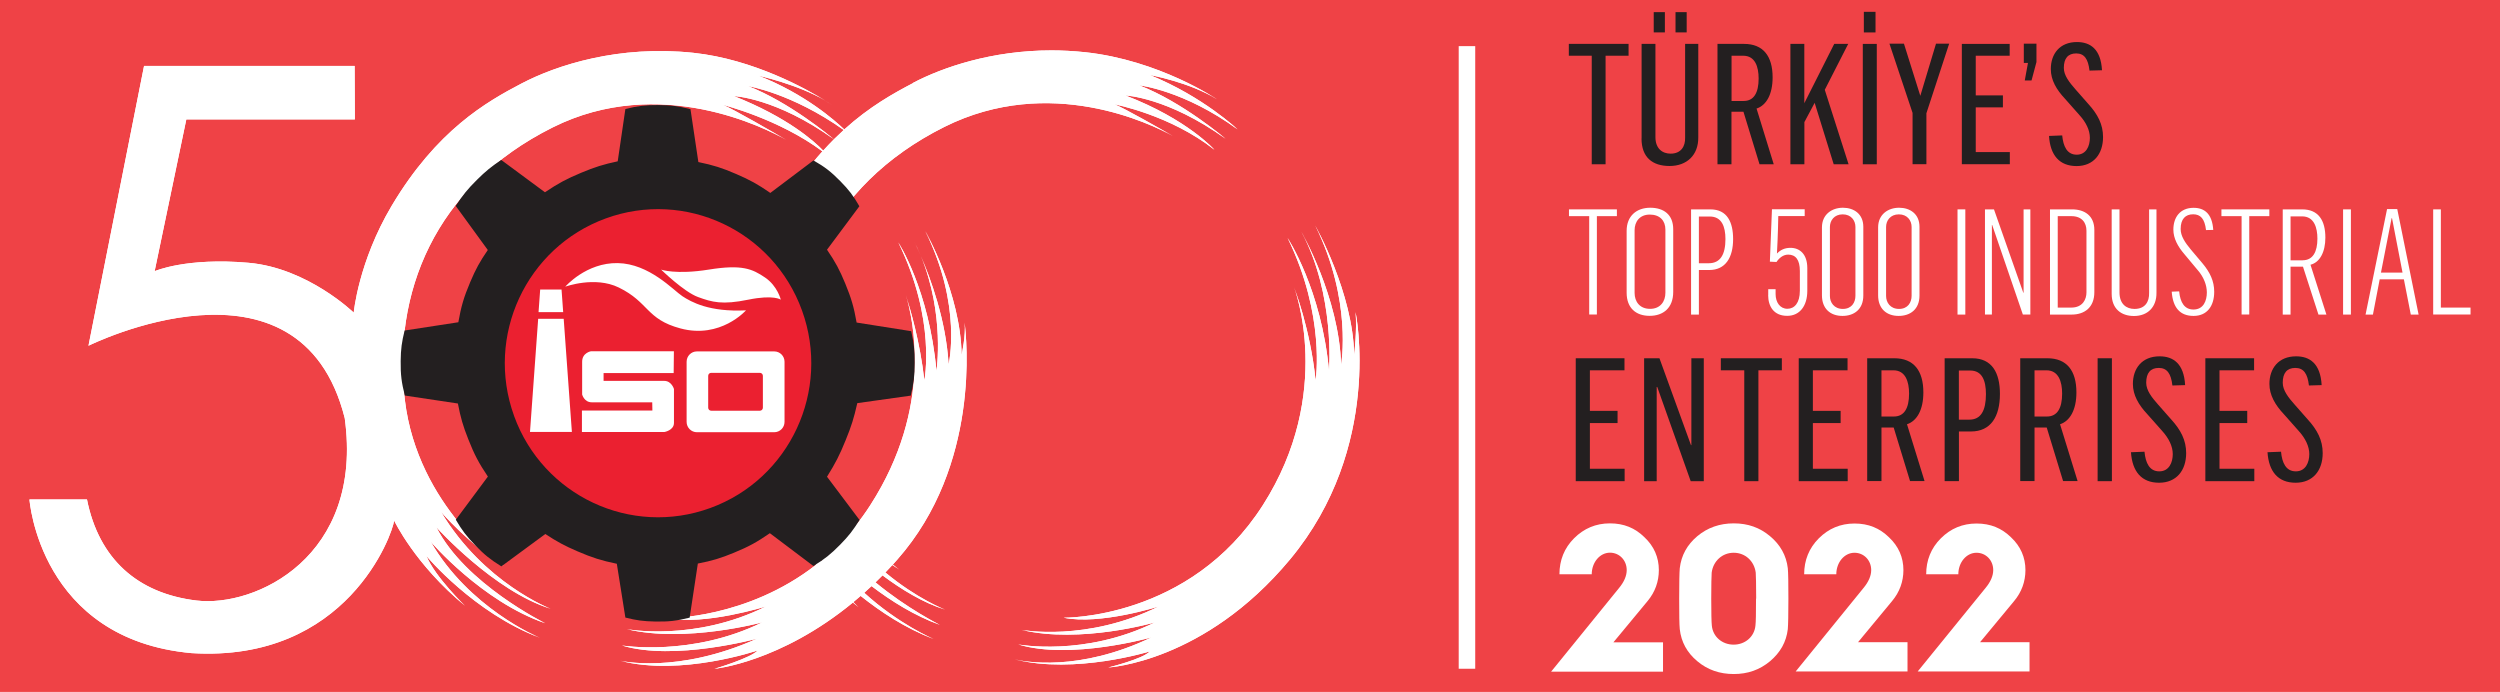 <?xml version="1.0" encoding="UTF-8"?><svg id="Layer_1" xmlns="http://www.w3.org/2000/svg" xmlns:xlink="http://www.w3.org/1999/xlink" viewBox="0 0 336 93"><defs><style>.cls-1{clip-path:url(#clippath);}.cls-2{fill:none;stroke:#fff;stroke-miterlimit:10;stroke-width:2.22px;}.cls-3,.cls-4{fill:#fff;}.cls-5{fill-rule:evenodd;}.cls-5,.cls-6{fill:#231f20;}.cls-5,.cls-6,.cls-4,.cls-7,.cls-8{stroke-width:0px;}.cls-7{fill:#eb2030;}.cls-8{fill:#ef4246;}</style><clipPath id="clippath"><path class="cls-4" d="m122.75,32.26s0,0,0,0c0,0,0,0,0,0m0,0h0m0,0s0,0,0,0c0,0,0,0,0,0m0,0h0s0,0,0,0m57.49,16.72c-.26-8.99-5.33-17.82-5.33-17.82,4.56,8.45,3.71,18.7,3.71,18.7-1-10.97-5.57-17.88-5.57-17.88,5.13,10.46,3.77,19.14,3.77,19.14-.72-6.96-2.89-12.49-2.89-12.49,0,0,5.45,14.16-4.2,29.26-9.84,15.41-26.78,15.13-26.78,15.13,4.88,1.01,12.77-1.51,12.77-1.51-9.64,4.79-18.4,3.15-18.4,3.15,7.88,1.89,17.9-1.01,17.9-1.01-9.51,4.66-18.37,2.96-18.37,2.96,7.01,2.14,17.92-.95,17.92-.95-9.77,4.69-17.11,3.27-18.39,2.96,8.1,2.04,18.15-1.07,18.15-1.07-.88,1.01-5.58,2.16-5.58,2.16,0,0,12.9-.68,24.41-14.5,12.62-15.15,8.83-33.26,8.83-33.26.21,2.36-.19,5.78-.19,5.78-.12-8.32-5.23-17.41-5.23-17.41,5.01,10.08,3.48,18.67,3.48,18.67M111.8,14.12c-.28-.2-.57-.38-.88-.57.57.35.88.57.88.57m-1.85,60.57s.19.22.54.6l-.18.14c-.14-.26-.26-.5-.36-.75m.57-1.93s.46.53,1.3,1.36l-.28.26c-.35-.52-.69-1.06-1.02-1.62m.77-1.93s.71.77,1.91,1.92l-.44.46c-.56-.77-1.06-1.56-1.47-2.38m.64-2.06s.98,1.12,2.51,2.6l-.4.47c-.73-.95-1.44-1.97-2.1-3.07m-11.42-57.19s5.87.94,12.88,5.9c-.44.4-.87.81-1.32,1.25-.48.48-.96.99-1.44,1.52-1.22-1.27-4.8-4.47-11.99-7.32,0,0,5.64.22,13.43,5.8-.46-.38-6.03-5.02-11.57-7.16m22.22-.4c-2.62,1.37-5.86,3.16-9.26,6.24-1.26-1.21-5.31-4.79-11.54-7.23,0,0,5.34,1.18,9,3.36-2.43-1.51-9.61-5.56-17.74-6.43-10.02-1.07-18.39,1.66-23.09,4.12-4.7,2.46-11.4,6.26-17.47,16.46-4.46,7.51-5.09,14.34-5.09,14.34,0,0-6.18-6-14.14-6.7-8.37-.74-12.62,1.13-12.62,1.13l4.26-20.4h22.65l-.03-7.19h-28.3l-7.47,37.61s28.43-14.16,34.44,9.72c2.57,18.65-12.01,25.48-19.94,24.52-7.92-.96-13.1-5.6-14.7-13.58H3.96s1.34,18.79,21.79,20.65c20.89,1.29,27.03-16.02,27.22-17.82,0,0,2.81,5.92,9.52,11.45,0,0-3.96-3.8-5.18-6.69,0,0,6.36,7.64,15.23,10.99-.3-.12-9.5-3.99-14.66-12.92,0,0,6.87,8.05,15.41,10.98,0,0-10.81-5.32-14.64-12.91,0,0,7.7,8.57,15.36,10.96,0,0-8.98-3.43-14.73-13.02,0,0,3.77,4.38,8.43,7.27,0,0-11.57-7.98-13.29-22.27-1.72-14.28,3.9-28.7,19.87-36.68,14.37-7.18,28.66.13,31.38,1.68-1.62-.95-7.04-4.1-8.5-4.7,0,0,7.49,1.87,13.36,6.24-1.77,1.98-3.55,4.37-5.28,7.27-4.47,7.51-5.09,14.34-5.09,14.34,0,0-3.21,14.46,5.43,27.95,0,0,1.32,2.63,4.1,6-9.34,7.29-19.91,7.18-19.91,7.18,4.88,1.01,13.18-1.58,13.18-1.58-9.64,4.79-18.71,3.06-18.71,3.06,7.88,1.89,18.21-.92,18.21-.92-9.51,4.67-18.88,3.11-18.88,3.11,7.01,2.14,18.18-.92,18.18-.92-10.75,4.82-18.41,2.97-18.41,2.97,8.14,2.14,18.48-1.38,18.48-1.38-.88,1.01-5.81,2.47-5.81,2.47,0,0,8.8-.84,18.61-8.91.25.22.51.44.77.65,0,0-.28-.26-.71-.71.33-.27.66-.55.98-.83,2.64,2.11,6.02,4.36,9.81,5.79,0,0-4.7-1.97-9.33-6.21.33-.29.65-.59.98-.9,2.6,1.98,5.78,3.99,9.18,5.21,0,0-4.42-2.2-8.65-5.71.31-.31.63-.62.95-.94,2.55,1.9,5.5,3.7,8.4,4.6,0,0-3.79-1.46-8.02-4.99.31-.33.63-.66.94-1,.31.21.63.42.94.62,0,0-.33-.23-.88-.68.2-.22.41-.45.61-.68,11.18-12.68,9.3-29.82,9.04-31.83.19,1.64-.4,4.34-.4,4.34-.12-8.32-4.88-16.64-4.88-16.64,5.01,10.08,3.13,17.9,3.13,17.9-.34-5.94-2.44-11.59-3.73-14.57-.3-.73-.64-1.46-1.02-2.19.05.1.46.89,1.02,2.19,3.25,7.86,2.1,15.45,2.1,15.45-1-10.97-5.13-17.27-5.13-17.27,5.13,10.46,3.5,18.53,3.5,18.53-.58-5.17-1.91-9.66-2.48-11.43.96,3.13,3.7,15.01-4.77,28.19-.67,1.05-1.38,2.02-2.11,2.92-3.31-3.92-6.92-9.73-7.81-17.06-1.72-14.29,3.9-28.7,19.87-36.68,14.18-7.08,27.81-.37,30.69,1.22-1.63-.94-6.39-3.66-7.82-4.25,0,0,7.48,1.42,13.42,6.11,0,0-3.6-4.09-11.96-7.3,0,0,5.66.23,13.46,5.82,0,0-5.81-4.95-11.6-7.18,0,0,5.98.65,13.21,5.92,0,0-4.63-4.4-11.79-7.31,0,0,5.37.97,9.03,3.27,0,0-7.74-5.27-17.77-6.34-1.54-.16-3.03-.24-4.48-.24-8.02,0-14.63,2.28-18.6,4.36"/></clipPath></defs><rect class="cls-8" width="336" height="93"/><path class="cls-3" d="m122.75,32.26s0,0,0,0c0,0,0,0,0,0m0,0h0m0,0s0,0,0,0c0,0,0,0,0,0m0,0h0s0,0,0,0m57.49,16.72c-.26-8.99-5.33-17.82-5.33-17.82,4.56,8.45,3.71,18.7,3.71,18.7-1-10.97-5.57-17.88-5.57-17.88,5.13,10.46,3.77,19.14,3.77,19.14-.72-6.96-2.89-12.49-2.89-12.49,0,0,5.45,14.16-4.2,29.26-9.84,15.41-26.78,15.13-26.78,15.13,4.88,1.01,12.77-1.51,12.77-1.51-9.64,4.79-18.4,3.15-18.4,3.15,7.88,1.89,17.9-1.01,17.9-1.01-9.51,4.66-18.37,2.96-18.37,2.96,7.01,2.14,17.92-.95,17.92-.95-9.77,4.69-17.11,3.27-18.39,2.96,8.1,2.04,18.15-1.07,18.15-1.07-.88,1.01-5.58,2.16-5.58,2.16,0,0,12.9-.68,24.41-14.5,12.62-15.15,8.83-33.26,8.83-33.26.21,2.36-.19,5.78-.19,5.78-.12-8.32-5.23-17.41-5.23-17.41,5.01,10.08,3.48,18.67,3.48,18.67M111.8,14.12c-.28-.2-.57-.38-.88-.57.57.35.88.57.88.57m-1.85,60.57s.19.22.54.6l-.18.14c-.14-.26-.26-.5-.36-.75m.57-1.93s.46.53,1.3,1.36l-.28.26c-.35-.52-.69-1.06-1.02-1.62m.77-1.93s.71.77,1.91,1.92l-.44.46c-.56-.77-1.06-1.56-1.47-2.38m.64-2.06s.98,1.12,2.51,2.6l-.4.47c-.73-.95-1.44-1.97-2.1-3.07m-11.42-57.19s5.87.94,12.88,5.9c-.44.4-.87.81-1.32,1.25-.48.48-.96.99-1.44,1.52-1.22-1.27-4.8-4.47-11.99-7.32,0,0,5.64.22,13.43,5.8-.46-.38-6.03-5.02-11.57-7.16m22.22-.4c-2.62,1.37-5.86,3.16-9.26,6.24-1.26-1.21-5.31-4.79-11.54-7.23,0,0,5.34,1.18,9,3.36-2.43-1.51-9.61-5.56-17.74-6.43-10.02-1.07-18.39,1.66-23.09,4.12-4.7,2.46-11.4,6.26-17.47,16.46-4.46,7.51-5.09,14.34-5.09,14.34,0,0-6.18-6-14.14-6.7-8.37-.74-12.62,1.13-12.62,1.13l4.26-20.4h22.65l-.03-7.19h-28.3l-7.47,37.61s28.43-14.16,34.44,9.72c2.57,18.65-12.01,25.48-19.94,24.52-7.92-.96-13.1-5.6-14.7-13.58H3.96s1.34,18.79,21.79,20.65c20.89,1.29,27.03-16.02,27.22-17.82,0,0,2.81,5.92,9.52,11.45,0,0-3.96-3.8-5.18-6.69,0,0,6.36,7.64,15.23,10.99-.3-.12-9.5-3.99-14.66-12.92,0,0,6.87,8.05,15.41,10.98,0,0-10.81-5.32-14.64-12.91,0,0,7.7,8.57,15.36,10.96,0,0-8.98-3.43-14.73-13.02,0,0,3.77,4.38,8.43,7.27,0,0-11.57-7.98-13.29-22.27-1.72-14.28,3.9-28.7,19.87-36.68,14.37-7.18,28.66.13,31.38,1.68-1.62-.95-7.04-4.1-8.5-4.7,0,0,7.49,1.87,13.36,6.24-1.77,1.98-3.55,4.37-5.28,7.27-4.47,7.51-5.09,14.34-5.09,14.34,0,0-3.21,14.46,5.43,27.95,0,0,1.32,2.63,4.1,6-9.34,7.29-19.91,7.18-19.91,7.18,4.88,1.01,13.18-1.58,13.18-1.58-9.64,4.79-18.71,3.06-18.71,3.06,7.88,1.89,18.21-.92,18.21-.92-9.51,4.67-18.88,3.11-18.88,3.11,7.01,2.14,18.18-.92,18.18-.92-10.75,4.82-18.41,2.97-18.41,2.97,8.14,2.14,18.48-1.38,18.48-1.38-.88,1.01-5.81,2.47-5.81,2.47,0,0,8.8-.84,18.61-8.91.25.22.51.44.77.65,0,0-.28-.26-.71-.71.33-.27.66-.55.98-.83,2.64,2.11,6.02,4.36,9.81,5.79,0,0-4.7-1.97-9.33-6.21.33-.29.65-.59.98-.9,2.6,1.98,5.78,3.99,9.18,5.21,0,0-4.42-2.2-8.65-5.71.31-.31.63-.62.95-.94,2.55,1.9,5.5,3.7,8.4,4.6,0,0-3.79-1.46-8.02-4.99.31-.33.63-.66.94-1,.31.21.63.42.94.62,0,0-.33-.23-.88-.68.2-.22.41-.45.61-.68,11.18-12.68,9.3-29.82,9.04-31.83.19,1.64-.4,4.34-.4,4.34-.12-8.32-4.88-16.64-4.88-16.64,5.01,10.08,3.13,17.9,3.13,17.9-.34-5.94-2.44-11.59-3.73-14.57-.3-.73-.64-1.46-1.02-2.19.05.1.46.89,1.02,2.19,3.25,7.86,2.1,15.45,2.1,15.45-1-10.97-5.13-17.27-5.13-17.27,5.13,10.46,3.5,18.53,3.5,18.53-.58-5.17-1.91-9.66-2.48-11.43.96,3.13,3.7,15.01-4.77,28.19-.67,1.05-1.38,2.02-2.11,2.92-3.31-3.92-6.92-9.73-7.81-17.06-1.72-14.29,3.9-28.7,19.87-36.68,14.18-7.08,27.81-.37,30.69,1.22-1.63-.94-6.39-3.66-7.82-4.25,0,0,7.48,1.42,13.42,6.11,0,0-3.6-4.09-11.96-7.3,0,0,5.66.23,13.46,5.82,0,0-5.81-4.95-11.6-7.18,0,0,5.98.65,13.21,5.92,0,0-4.63-4.4-11.79-7.31,0,0,5.37.97,9.03,3.27,0,0-7.74-5.27-17.77-6.34-1.54-.16-3.03-.24-4.48-.24-8.02,0-14.63,2.28-18.6,4.36"/><g class="cls-1"><rect class="cls-4" x=".59" y="-45.85" width="188.75" height="188.75" transform="translate(-6.5 81.36) rotate(-45)"/></g><path class="cls-7" d="m65.83,49c0,12.49,10.08,22.61,22.52,22.61s22.52-10.13,22.52-22.61-10.08-22.61-22.52-22.61-22.52,10.12-22.52,22.61"/><path class="cls-5" d="m61.25,27.68c.96-1.48,1.6-2.27,2.85-3.51,1.17-1.16,1.9-1.76,3.27-2.67l5.87,4.34c1.79-1.2,2.88-1.79,4.87-2.62,1.85-.77,2.95-1.12,4.91-1.54l1.03-7.03c1.7-.42,2.71-.54,4.45-.53,1.69.01,2.66.14,4.3.55l1.06,7.11c2.03.42,3.17.78,5.07,1.6,1.88.81,2.91,1.38,4.6,2.55l5.8-4.37c1.54.88,2.36,1.52,3.61,2.79,1.16,1.18,1.74,1.94,2.56,3.37l-4.35,5.84c1.13,1.66,1.68,2.68,2.45,4.54.81,1.97,1.16,3.15,1.53,5.25l7.34,1.16c.36,1.63.47,2.58.46,4.25,0,1.73-.12,2.72-.52,4.41l-7.19,1.01c-.45,2-.8,3.12-1.58,5.02-.8,1.97-1.36,3.06-2.49,4.87l4.37,5.81c-.87,1.4-1.45,2.15-2.6,3.32-1.26,1.28-2.07,1.93-3.6,2.87l-5.85-4.41c-1.75,1.21-2.83,1.8-4.79,2.61-1.84.76-2.93,1.09-4.89,1.47l-1.1,7.27c-1.78.44-2.84.56-4.68.52-1.56-.03-2.45-.15-3.96-.53l-1.15-7.23c-2.11-.44-3.3-.82-5.28-1.67-1.76-.76-2.73-1.28-4.33-2.33l-5.91,4.35c-1.49-.93-2.29-1.57-3.51-2.84-1.17-1.21-1.76-1.98-2.61-3.43l4.31-5.8c-1.23-1.83-1.82-2.96-2.63-5.01-.72-1.82-1.03-2.89-1.4-4.81l-7.13-1.07c-.45-1.76-.58-2.81-.56-4.63.02-1.62.14-2.55.53-4.11l7.22-1.11c.38-2.15.74-3.37,1.59-5.38.75-1.77,1.28-2.74,2.37-4.33l-4.3-5.91m7.83,28.21c3.89,10.74,15.7,16.28,26.39,12.37,10.69-3.91,16.2-15.79,12.31-26.54-3.89-10.74-15.7-16.28-26.39-12.37-10.68,3.91-16.2,15.79-12.31,26.53"/><path class="cls-4" d="m75.98,38.52s2.8-3.24,7.05-3.16c4.25.08,7.47,3.65,8.67,4.44,1.2.79,3.63,2.16,8.56,1.91,0,0-3.42,3.88-8.81,2.43-4.63-1.24-4.21-3.51-8.29-5.5-3.21-1.57-7.19-.11-7.19-.11m-3.36.38h2.86l.22,3.04h-3.31l.22-3.04Zm-.28,3.94h3.43l1.1,15.2h-5.63l1.1-15.2Zm21.33,4.38h10.4c.76,0,1.38.62,1.38,1.39v8.08c0,.77-.62,1.39-1.38,1.39h-10.4c-.76,0-1.38-.62-1.38-1.39v-8.08c0-.77.62-1.39,1.38-1.39m1.92,2.88c-.22,0-.4.18-.4.4v4.29c0,.22.18.4.4.4h6.55c.22,0,.4-.18.4-.4v-4.29c0-.22-.18-.4-.4-.4h-6.55Zm-5.01-2.91l-.03,2.94h-9.42v1.05h8.15c.99,0,1.31,1.09,1.31,1.09v4.56c0,1-1.28,1.22-1.28,1.22h-11.09v-2.88h9.47l-.02-1.11h-8.13c-1.02,0-1.29-1.05-1.29-1.05v-4.41c0-1.2,1.18-1.4,1.18-1.4h11.15Zm-1.73-10.97s1.97.72,6.44,0c4.47-.72,5.84-.08,7.53,1.06,1.69,1.14,2.13,2.99,2.13,2.99,0,0-.92-.71-4.39,0-3.48.71-4.83.34-6.74-.36-1.91-.7-4.96-3.69-4.96-3.69"/><polygon class="cls-4" points="213.59 29.05 210.87 29.05 210.87 28.14 217.31 28.14 217.31 29.05 214.62 29.05 214.62 42.27 213.59 42.27 213.59 29.05"/><path class="cls-4" d="m218.62,39.34v-8.31c0-2.02,1.35-3.11,3.17-3.11s3.09.93,3.09,2.89v8.43c0,2.14-1.33,3.21-3.17,3.21s-3.09-1.05-3.09-3.11m5.21,0v-8.48c0-1.19-.73-2.02-2.1-2.02s-2.04.97-2.04,2.1v8.43c0,1.15.67,2.14,2.08,2.14s2.06-1.03,2.06-2.16"/><path class="cls-4" d="m227.28,28.14h2.6c2.28,0,3.05,1.75,3.05,3.99,0,2.5-1.03,4.16-3.21,4.16h-1.39v5.99h-1.05v-14.14Zm2.38,7.24c1.55,0,2.24-1.17,2.24-3.25,0-1.67-.5-3.03-2.1-3.03h-1.47v6.28h1.33Z"/><path class="cls-4" d="m237.65,39.68v-.81h.99v.65c0,1.11.59,1.98,1.59,1.98.93,0,1.67-.77,1.67-2.42v-2.66c0-1.51-.57-2.2-1.57-2.2-.69,0-1.23.48-1.57.99l-.89-.04.28-7.04h4.4v.91h-3.55c0,.06-.04,2.62-.18,5.04.48-.5,1.05-.77,1.82-.77,1.23,0,2.26.83,2.26,2.72v3.07c0,2-1.01,3.35-2.7,3.35-1.82,0-2.56-1.29-2.56-2.78"/><path class="cls-4" d="m244.87,39.7v-9.14c0-1.74,1.33-2.64,2.82-2.64s2.74.85,2.74,2.56v9.24c0,1.84-1.23,2.74-2.8,2.74-1.65,0-2.76-.99-2.76-2.76m4.5.06v-9.26c0-.85-.57-1.69-1.71-1.69s-1.72.83-1.72,1.69v9.28c0,.87.56,1.74,1.74,1.74s1.69-.87,1.69-1.76"/><path class="cls-4" d="m252.42,39.7v-9.14c0-1.74,1.33-2.64,2.82-2.64s2.74.85,2.74,2.56v9.24c0,1.84-1.23,2.74-2.8,2.74-1.65,0-2.76-.99-2.76-2.76m4.5.06v-9.26c0-.85-.57-1.69-1.71-1.69s-1.72.83-1.72,1.69v9.28c0,.87.56,1.74,1.74,1.74s1.69-.87,1.69-1.76"/><rect class="cls-4" x="263.09" y="28.14" width="1.05" height="14.14"/><polygon class="cls-4" points="266.78 28.14 267.99 28.14 271.93 39.34 271.97 39.34 271.97 28.14 272.88 28.14 272.88 42.27 271.87 42.27 267.75 30.24 267.71 30.24 267.71 42.27 266.78 42.27 266.78 28.14"/><path class="cls-4" d="m275.52,28.14h2.97c1.7,0,2.99.87,2.99,2.76v8.37c0,2.02-1.29,3.01-3.05,3.01h-2.91v-14.14Zm2.86,13.2c1.55,0,2.04-1.13,2.04-2.04v-8.29c0-1.07-.61-1.96-2.02-1.96h-1.84v12.29h1.82Z"/><path class="cls-4" d="m283.81,39.5v-11.36h1.05v11.16c0,1.57.93,2.22,2.02,2.22,1.41,0,2-.95,1.96-2.18v-11.2h.99v11.22c.02,1.88-1.15,3.11-3.03,3.11-1.69,0-2.99-.95-2.99-2.97"/><path class="cls-4" d="m291.87,39.2l1.01-.04c.14,1.51.73,2.44,1.92,2.44,1.37,0,1.8-1.21,1.8-2.3,0-.97-.42-2.06-1.19-2.95l-1.82-2.18c-.89-1.03-1.49-2.14-1.49-3.31,0-1.66.91-2.93,2.72-2.93,1.47,0,2.5.81,2.64,2.97l-.97.02c-.18-1.53-.75-2.12-1.73-2.12-1.03,0-1.68.62-1.68,1.98,0,.95.59,1.82,1.37,2.76l1.57,1.86c1.01,1.21,1.57,2.38,1.57,3.81,0,1.94-.97,3.25-2.78,3.25s-2.78-1.11-2.93-3.25"/><polygon class="cls-4" points="301.27 29.05 298.56 29.05 298.56 28.14 305 28.14 305 29.05 302.3 29.05 302.3 42.27 301.27 42.27 301.27 29.05"/><path class="cls-4" d="m306.8,28.14h2.62c2.18,0,3.11,1.49,3.11,3.79,0,1.98-.77,3.35-2,3.65l2.14,6.7h-1.07l-2.08-6.44h-1.67v6.44h-1.05v-14.14Zm2.68,6.84c1.37,0,1.98-1.13,1.98-2.91,0-1.43-.42-2.99-2.06-2.99h-1.55v5.91h1.63Z"/><rect class="cls-4" x="314.91" y="28.14" width="1.05" height="14.14"/><path class="cls-4" d="m320.82,28.1h1.37l2.87,14.18h-1.05l-.93-4.74h-3.25l-.91,4.74h-.99l2.89-14.18Zm2.08,8.54l-1.41-7.31h-.06l-1.43,7.31h2.89Z"/><polygon class="cls-4" points="327.02 28.14 328.05 28.14 328.05 41.34 332.04 41.34 332.04 42.27 327.02 42.27 327.02 28.14"/><polygon class="cls-6" points="211.78 48.15 218.33 48.15 218.33 49.77 213.68 49.77 213.68 55.22 217.4 55.22 217.4 56.86 213.68 56.86 213.68 63 218.35 63 218.35 64.67 211.78 64.67 211.78 48.15"/><polygon class="cls-6" points="220.97 48.15 223.03 48.15 227.27 59.83 227.32 59.83 227.32 48.15 228.99 48.15 228.99 64.67 227.23 64.67 222.73 52 222.66 52 222.66 64.67 220.97 64.67 220.97 48.15"/><polygon class="cls-6" points="234.43 49.77 231.28 49.77 231.28 48.15 239.48 48.15 239.48 49.77 236.33 49.77 236.33 64.67 234.43 64.67 234.43 49.77"/><polygon class="cls-6" points="241.75 48.15 248.31 48.15 248.31 49.77 243.65 49.77 243.65 55.22 247.38 55.22 247.38 56.86 243.65 56.86 243.65 63 248.33 63 248.33 64.67 241.75 64.67 241.75 48.15"/><path class="cls-6" d="m250.95,48.15h3.64c2.62,0,3.91,1.67,3.91,4.59,0,2.34-.86,3.84-2.2,4.28l2.36,7.64h-1.95l-2.2-7.2h-1.64v7.2h-1.92v-16.52Zm3.59,7.83c1.37,0,2.04-1.09,2.04-3.08,0-1.62-.49-3.13-2.11-3.13h-1.6v6.21h1.67Z"/><path class="cls-6" d="m261.35,48.15h3.71c2.66,0,3.73,1.94,3.73,4.79,0,3.06-1.23,5.05-3.89,5.05h-1.62v6.67h-1.92v-16.52Zm3.34,8.25c1.53,0,2.22-1.2,2.22-3.43,0-1.85-.53-3.17-2.11-3.17h-1.53v6.6h1.41Z"/><path class="cls-6" d="m271.52,48.15h3.64c2.62,0,3.91,1.67,3.91,4.59,0,2.34-.86,3.84-2.2,4.28l2.36,7.64h-1.95l-2.2-7.2h-1.64v7.2h-1.92v-16.52Zm3.59,7.83c1.37,0,2.04-1.09,2.04-3.08,0-1.62-.49-3.13-2.11-3.13h-1.6v6.21h1.67Z"/><rect class="cls-6" x="281.92" y="48.15" width="1.92" height="16.52"/><path class="cls-6" d="m286.41,60.78l1.81-.07c.14,1.51.67,2.64,1.99,2.64s1.81-1.21,1.81-2.32c0-1.04-.53-2.13-1.44-3.13l-1.95-2.2c-1.2-1.27-1.97-2.6-1.97-4.1,0-2.06,1.2-3.71,3.59-3.71,1.83,0,3.27.97,3.43,3.87l-1.71.05c-.18-1.6-.72-2.36-1.83-2.36s-1.69.67-1.69,1.99c0,1.04.76,1.99,1.62,2.96l1.71,1.94c1.32,1.44,2.04,2.83,2.04,4.56,0,2.32-1.3,3.98-3.64,3.98s-3.61-1.48-3.78-4.12"/><polygon class="cls-6" points="296.4 48.15 302.95 48.15 302.95 49.77 298.3 49.77 298.3 55.22 302.03 55.22 302.03 56.86 298.3 56.86 298.3 63 302.98 63 302.98 64.67 296.4 64.67 296.4 48.15"/><path class="cls-6" d="m304.76,60.78l1.81-.07c.14,1.51.67,2.64,1.99,2.64s1.81-1.21,1.81-2.32c0-1.04-.53-2.13-1.44-3.13l-1.95-2.2c-1.2-1.27-1.97-2.6-1.97-4.1,0-2.06,1.2-3.71,3.59-3.71,1.83,0,3.27.97,3.43,3.87l-1.71.05c-.18-1.6-.72-2.36-1.83-2.36s-1.69.67-1.69,1.99c0,1.04.76,1.99,1.62,2.96l1.71,1.94c1.32,1.44,2.04,2.83,2.04,4.56,0,2.32-1.3,3.98-3.64,3.98s-3.61-1.48-3.78-4.12"/><line class="cls-2" x1="197.16" y1="6.2" x2="197.16" y2="89.88"/><path class="cls-6" d="m213.94,7.49h-3.09v-1.59h8.03v1.59h-3.09v14.59h-1.86V7.49Z"/><path class="cls-6" d="m220.63,18.61V5.9h1.86v12.53c0,1.54.93,2.22,2.04,2.22,1.36,0,2-.93,1.95-2.2V5.9h1.77v12.57c.02,2.38-1.54,3.84-3.86,3.84s-3.77-1.18-3.77-3.7Zm1.63-16.98h1.5v2.72h-1.5V1.63Zm2.93,0h1.5v2.72h-1.5V1.63Z"/><path class="cls-6" d="m230.84,5.9h3.56c2.56,0,3.84,1.63,3.84,4.49,0,2.29-.84,3.77-2.16,4.2l2.31,7.49h-1.91l-2.16-7.06h-1.61v7.06h-1.88V5.9Zm3.52,7.67c1.34,0,2-1.07,2-3.02,0-1.59-.48-3.06-2.07-3.06h-1.57v6.08h1.63Z"/><path class="cls-6" d="m240.62,5.9h1.88v7.97l4.02-7.97h1.88l-3.15,6.17,3.2,10.01h-2l-2.56-8.26-1.38,2.59v5.67h-1.88V5.9Z"/><path class="cls-6" d="m250.36,5.9h1.88v16.18h-1.88V5.9Zm.14-4.31h1.57v2.77h-1.57V1.59Z"/><path class="cls-6" d="m257.05,15.18l-3.11-9.31h1.95l2.2,7.01,2.11-7.01h1.77l-3.06,9.35v6.85h-1.86v-6.9Z"/><path class="cls-6" d="m263.68,5.9h6.42v1.59h-4.56v5.33h3.65v1.61h-3.65v6.01h4.58v1.63h-6.45V5.9Z"/><path class="cls-6" d="m272.57,8.46h-.57v-2.59h1.7v2.47l-.66,2.47h-.91l.43-2.36Z"/><path class="cls-6" d="m275.39,18.27l1.77-.07c.14,1.48.66,2.59,1.95,2.59s1.77-1.18,1.77-2.27c0-1.02-.52-2.09-1.41-3.06l-1.91-2.16c-1.18-1.25-1.93-2.54-1.93-4.02,0-2.02,1.18-3.63,3.52-3.63,1.79,0,3.2.95,3.36,3.79l-1.68.05c-.18-1.57-.7-2.31-1.79-2.31s-1.66.66-1.66,1.95c0,1.02.75,1.95,1.59,2.91l1.68,1.91c1.29,1.41,2,2.77,2,4.47,0,2.27-1.27,3.9-3.56,3.9s-3.54-1.45-3.7-4.04Z"/><path class="cls-4" d="m208.47,90.27l9.12-11.23c.7-.84,1.04-1.66,1.04-2.42,0-1.32-.98-2.34-2.25-2.34-1.35,0-2.45,1.29-2.45,2.9h-4.34c0-1.89.65-3.52,1.97-4.84,1.32-1.32,2.93-2,4.81-2s3.38.62,4.64,1.86c1.29,1.21,1.94,2.7,1.94,4.42,0,1.55-.51,2.96-1.52,4.17l-4.59,5.54h6.67v3.94h-15.06Z"/><path class="cls-4" d="m240.36,80.45c0,2.14-.03,3.52-.08,4.11-.2,1.72-1.01,3.15-2.39,4.31-1.38,1.15-2.98,1.72-4.87,1.72s-3.52-.56-4.9-1.72c-1.38-1.15-2.17-2.59-2.36-4.31-.06-.59-.08-1.97-.08-4.11s.03-3.49.08-4.08c.2-1.72.98-3.15,2.36-4.31,1.38-1.15,3.01-1.72,4.9-1.72s3.49.56,4.87,1.72c1.38,1.15,2.19,2.59,2.39,4.31.06.59.08,1.97.08,4.08Zm-4.33,0c0-1.89-.03-3.04-.06-3.49-.2-1.55-1.41-2.67-2.96-2.67s-2.76,1.13-2.96,2.67c-.03.45-.06,1.6-.06,3.49s.03,3.18.08,3.63c.14,1.49,1.38,2.56,2.93,2.56s2.79-1.07,2.93-2.56c.06-.45.08-1.66.08-3.63Z"/><path class="cls-4" d="m241.35,90.23l9.1-11.2c.7-.84,1.04-1.66,1.04-2.41,0-1.32-.98-2.33-2.25-2.33-1.35,0-2.44,1.29-2.44,2.89h-4.32c0-1.88.65-3.51,1.97-4.83,1.32-1.32,2.92-1.99,4.8-1.99s3.37.62,4.63,1.85c1.29,1.21,1.94,2.7,1.94,4.41,0,1.54-.51,2.95-1.52,4.16l-4.58,5.53h6.65v3.93h-15.02Z"/><path class="cls-4" d="m257.75,90.23l9.1-11.2c.7-.84,1.04-1.66,1.04-2.41,0-1.32-.98-2.33-2.25-2.33-1.35,0-2.44,1.29-2.44,2.89h-4.32c0-1.88.65-3.51,1.97-4.83,1.32-1.32,2.92-1.99,4.8-1.99s3.37.62,4.63,1.85c1.29,1.21,1.94,2.7,1.94,4.41,0,1.54-.51,2.95-1.52,4.16l-4.58,5.53h6.65v3.93h-15.02Z"/></svg>